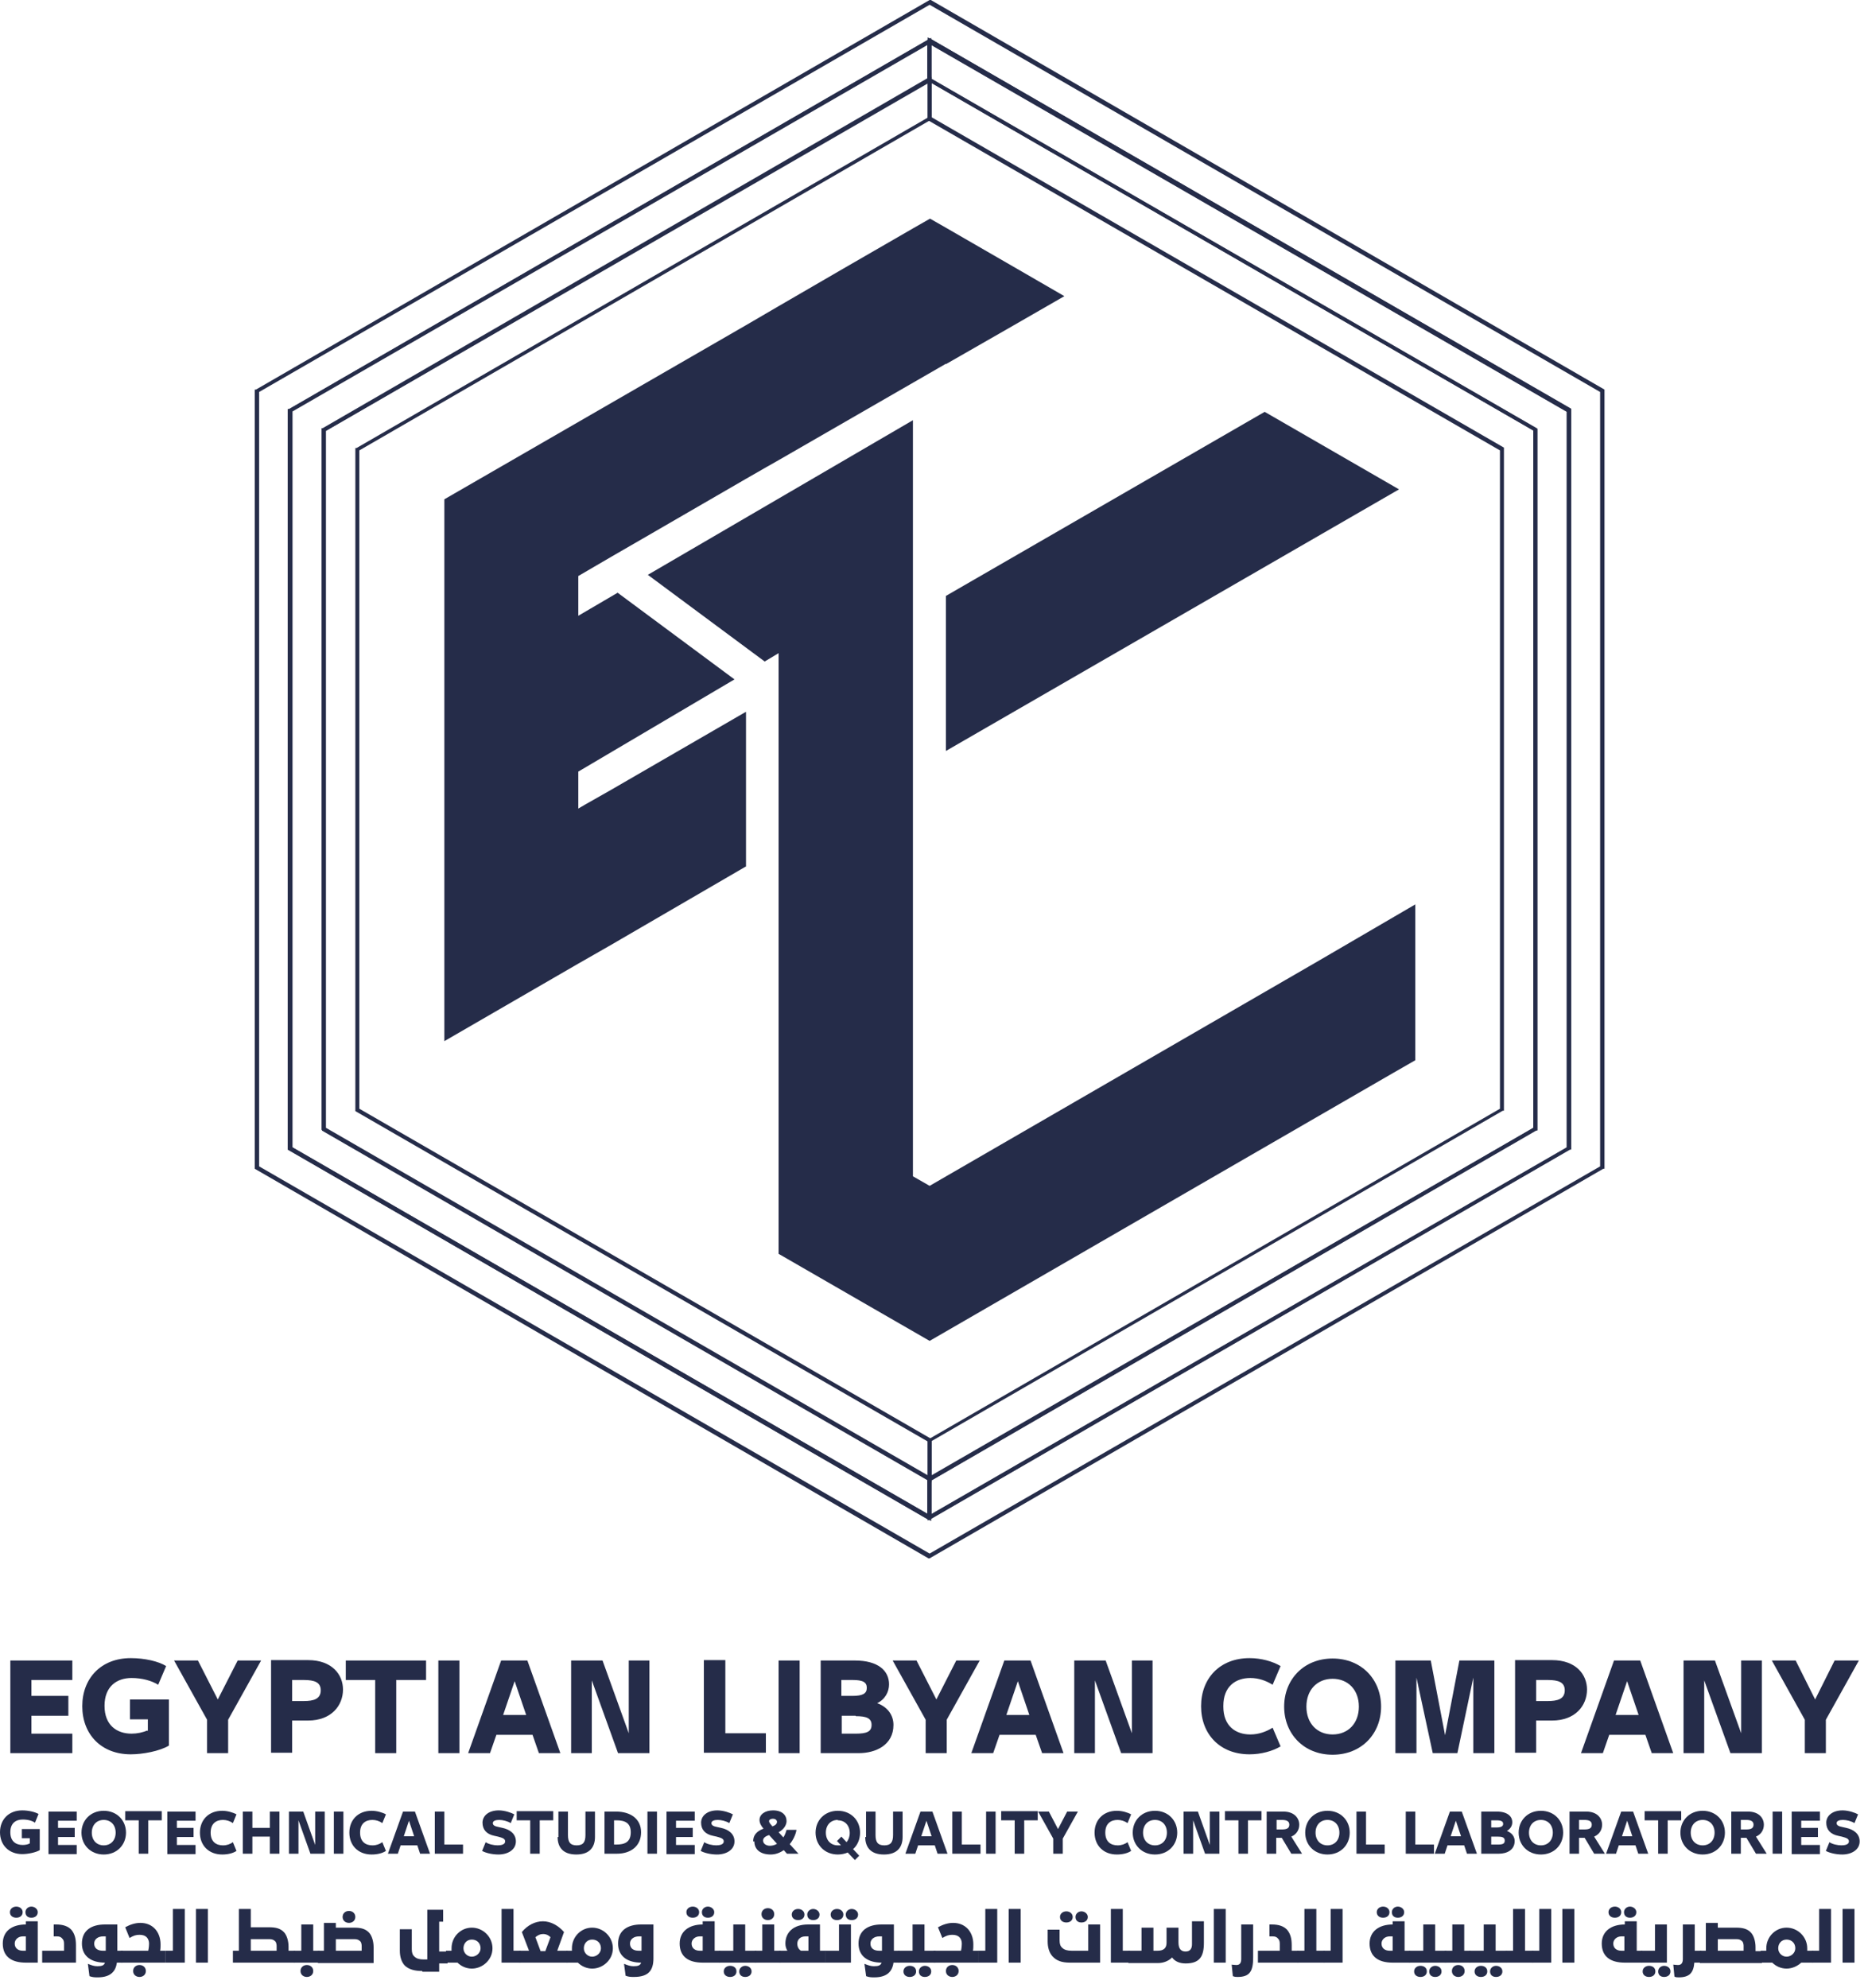 <svg width="47" height="50" viewBox="0 0 47 50" fill="none" xmlns="http://www.w3.org/2000/svg">
<path fill-rule="evenodd" clip-rule="evenodd" d="M16.3 14.46L19.24 16.64L19.59 16.43V31.54L21.81 32.82L23.39 33.73L33.27 28.02L35.07 26.98L35.61 26.67V23.61V22.75L33.21 24.15L23.39 29.83L22.97 29.59V10.57L16.3 14.46Z" fill="#252C49"/>
<path fill-rule="evenodd" clip-rule="evenodd" d="M23.8 9.15C22.4 9.96 21 10.76 19.6 11.57L19.3 11.74L18.76 12.05L16.29 13.48L15.39 14L14.55 14.49V15.49L15.54 14.91L18.48 17.09L14.55 19.41V20.34L14.72 20.24L15.39 19.86L18.76 17.91H18.77V21.8H18.76L15.63 23.62L15.39 23.76L14.55 24.24L11.18 26.19V12.56C13.71 11.1 16.24 9.64 18.77 8.18L19.61 7.69L21.23 6.75L22.98 5.74L23.4 5.5L23.82 5.74L25.57 6.75L26.78 7.45C25.79 8.02 24.8 8.59 23.8 9.16V9.15Z" fill="#252C49"/>
<path fill-rule="evenodd" clip-rule="evenodd" d="M35.2 12.31L23.8 18.89V14.99L31.82 10.36L35.2 12.31Z" fill="#252C49"/>
<path d="M23.39 39.2H23.36L6.41 29.4V9.8H6.44L23.39 0H23.42L40.37 9.8V29.4H40.34L23.39 39.2ZM6.52 29.34L23.39 39.08L40.26 29.34V9.86L23.39 0.12L6.52 9.86V29.34ZM23.39 38.23H23.36L7.25 28.92V10.29H7.28L23.39 0.98H23.42L39.53 10.29V28.92H39.5L23.39 38.23ZM7.36 28.86L23.39 38.11L39.42 28.86V10.35L23.39 1.1L7.36 10.35V28.86Z" fill="#252C49"/>
<path d="M23.34 38.26V37.17H23.37L38.58 28.37V10.83L23.34 2.03V0.94L23.42 0.98L39.53 10.28V28.91H39.5L23.34 38.25V38.26ZM23.44 37.23V38.09L39.42 28.87V10.36L23.44 1.14V1.99L38.68 10.79V28.44H38.65L23.44 37.24V37.23Z" fill="#252C49"/>
<path d="M23.43 38.26L23.35 38.22L7.24 28.92V10.29H7.27L23.43 0.95V2.04H23.4L8.19 10.84V28.38L23.43 37.18V38.27V38.26ZM7.35 28.86L23.33 38.08V37.22L8.09 28.42V10.77H8.12L23.33 1.97V1.12L7.35 10.34V28.85V28.86Z" fill="#252C49"/>
<path d="M23.34 37.29V36.2H23.37L37.74 27.89V11.33L23.34 3.02V1.93L23.42 1.97L38.68 10.78V28.43H38.65L23.34 37.29ZM23.44 36.26V37.11L38.58 28.37V10.83L23.44 2.09V2.95L37.84 11.26V27.94H37.81L23.44 36.25V36.26Z" fill="#252C49"/>
<path d="M23.441 37.29L23.361 37.25L8.101 28.44V10.79H8.13L23.441 1.93V3.02H23.41L9.041 11.33V27.89L23.441 36.2V37.29ZM8.201 28.37L23.341 37.11V36.26L8.941 27.95V11.27H8.971L23.341 2.96V2.1L8.201 10.84V28.38V28.37Z" fill="#252C49"/>
<path d="M0.75 46.38V46.24H0.55V46.01H1V46.54C0.9 46.6 0.7 46.64 0.56 46.64C0.22 46.64 0 46.41 0 46.09C0 45.77 0.22 45.54 0.56 45.54C0.72 45.54 0.88 45.58 0.97 45.63L0.88 45.85C0.81 45.8 0.7 45.77 0.57 45.77C0.4 45.77 0.26 45.86 0.26 46.09C0.26 46.32 0.4 46.41 0.57 46.41C0.63 46.41 0.7 46.4 0.75 46.37V46.38Z" fill="#252C49"/>
<path d="M1.22 45.57H1.93V45.8H1.46V45.98H1.88V46.21H1.46V46.41H1.93V46.64H1.22V45.58V45.57Z" fill="#252C49"/>
<path d="M2.61 46.65C2.28 46.65 2.05 46.41 2.05 46.1C2.05 45.79 2.28 45.55 2.61 45.55C2.94 45.55 3.17 45.79 3.17 46.1C3.17 46.41 2.94 46.65 2.61 46.65ZM2.61 45.78C2.43 45.78 2.31 45.91 2.31 46.1C2.31 46.29 2.43 46.42 2.61 46.42C2.79 46.42 2.91 46.29 2.91 46.1C2.91 45.91 2.79 45.78 2.61 45.78Z" fill="#252C49"/>
<path d="M3.49 45.79H3.15V45.56H4.07V45.79H3.73V46.63H3.49V45.79Z" fill="#252C49"/>
<path d="M4.21 45.57H4.92V45.8H4.45V45.98H4.87V46.21H4.45V46.41H4.92V46.64H4.21V45.58V45.57Z" fill="#252C49"/>
<path d="M5.3 46.1C5.3 46.33 5.44 46.42 5.61 46.42C5.71 46.42 5.79 46.39 5.86 46.34L5.95 46.56C5.86 46.62 5.73 46.65 5.59 46.65C5.25 46.65 5.03 46.42 5.03 46.1C5.03 45.78 5.25 45.55 5.59 45.55C5.72 45.55 5.86 45.59 5.95 45.64L5.86 45.86C5.79 45.81 5.7 45.78 5.61 45.78C5.44 45.78 5.3 45.87 5.3 46.1Z" fill="#252C49"/>
<path d="M6.11 46.63V45.57H6.35V45.98H6.79V45.57H7.03V46.63H6.79V46.2H6.35V46.63H6.11Z" fill="#252C49"/>
<path d="M7.51 45.79V46.63H7.27V45.57H7.63L7.93 46.41V45.57H8.17V46.63H7.81L7.51 45.79Z" fill="#252C49"/>
<path d="M8.4 46.63V45.57H8.64V46.63H8.4Z" fill="#252C49"/>
<path d="M9.06 46.1C9.06 46.33 9.2 46.42 9.37 46.42C9.47 46.42 9.55 46.39 9.62 46.34L9.71 46.56C9.62 46.62 9.49 46.65 9.35 46.65C9.01 46.65 8.79 46.42 8.79 46.1C8.79 45.78 9.01 45.55 9.35 45.55C9.48 45.55 9.62 45.59 9.71 45.64L9.62 45.86C9.55 45.81 9.46 45.78 9.37 45.78C9.2 45.78 9.06 45.87 9.06 46.1Z" fill="#252C49"/>
<path d="M10.82 46.63H10.57L10.5 46.42H10.08L10.01 46.63H9.76L10.14 45.57H10.44L10.82 46.63ZM10.16 46.19H10.42L10.29 45.8L10.16 46.19Z" fill="#252C49"/>
<path d="M11.18 46.4H11.65V46.63H10.94V45.57H11.18V46.41V46.4Z" fill="#252C49"/>
<path d="M12.51 46.42C12.61 46.42 12.71 46.4 12.71 46.32C12.71 46.25 12.64 46.23 12.53 46.2L12.44 46.18C12.24 46.14 12.14 46.02 12.14 45.85C12.14 45.68 12.29 45.54 12.55 45.54C12.7 45.54 12.87 45.6 12.94 45.64L12.85 45.86C12.77 45.81 12.65 45.78 12.56 45.78C12.48 45.78 12.4 45.8 12.4 45.86C12.4 45.91 12.44 45.94 12.55 45.96L12.64 45.98C12.83 46.02 12.98 46.13 12.98 46.32C12.98 46.53 12.78 46.65 12.54 46.65C12.38 46.65 12.22 46.61 12.13 46.56L12.22 46.34C12.29 46.39 12.42 46.42 12.53 46.42H12.51Z" fill="#252C49"/>
<path d="M13.34 45.79H13V45.56H13.92V45.79H13.58V46.63H13.34V45.79Z" fill="#252C49"/>
<path d="M14.05 46.21V45.57H14.29V46.16C14.29 46.33 14.34 46.42 14.51 46.42C14.68 46.42 14.73 46.33 14.73 46.16V45.57H14.97V46.21C14.97 46.46 14.84 46.65 14.5 46.65C14.16 46.65 14.03 46.46 14.03 46.21H14.05Z" fill="#252C49"/>
<path d="M15.2 45.57H15.5C15.86 45.57 16.13 45.75 16.13 46.09C16.13 46.43 15.88 46.63 15.52 46.63H15.21V45.57H15.2ZM15.5 46.4C15.72 46.4 15.87 46.34 15.87 46.09C15.87 45.86 15.73 45.79 15.51 45.79H15.45V46.4H15.51H15.5Z" fill="#252C49"/>
<path d="M16.29 46.63V45.57H16.53V46.63H16.29Z" fill="#252C49"/>
<path d="M16.77 45.57H17.48V45.8H17.009V45.98H17.43V46.21H17.009V46.41H17.48V46.64H16.77V45.58V45.57Z" fill="#252C49"/>
<path d="M18.01 46.42C18.11 46.42 18.21 46.4 18.21 46.32C18.21 46.25 18.14 46.23 18.03 46.2L17.94 46.18C17.74 46.14 17.64 46.02 17.64 45.85C17.64 45.68 17.79 45.54 18.05 45.54C18.2 45.54 18.37 45.6 18.44 45.64L18.35 45.86C18.27 45.81 18.15 45.78 18.06 45.78C17.98 45.78 17.9 45.8 17.9 45.86C17.9 45.91 17.94 45.94 18.05 45.96L18.14 45.98C18.33 46.02 18.48 46.13 18.48 46.32C18.48 46.53 18.28 46.65 18.04 46.65C17.88 46.65 17.72 46.61 17.63 46.56L17.72 46.34C17.79 46.39 17.92 46.42 18.03 46.42H18.01Z" fill="#252C49"/>
<path d="M18.95 46.32C18.95 46.18 19.02 46.07 19.21 46C19.15 45.93 19.11 45.86 19.11 45.78C19.11 45.64 19.25 45.54 19.45 45.54C19.68 45.54 19.79 45.66 19.79 45.81C19.79 45.89 19.74 46.01 19.59 46.09L19.71 46.22C19.75 46.16 19.77 46.1 19.79 46.03H20.04C20.02 46.15 19.96 46.28 19.87 46.39L20.09 46.63H19.8L19.72 46.54C19.62 46.61 19.51 46.65 19.39 46.65C19.14 46.65 18.98 46.53 18.98 46.32H18.95ZM19.55 46.38L19.35 46.16C19.23 46.2 19.2 46.25 19.2 46.3C19.2 46.38 19.28 46.43 19.37 46.43C19.44 46.43 19.5 46.41 19.55 46.38ZM19.44 45.94C19.53 45.91 19.55 45.86 19.55 45.83C19.55 45.78 19.5 45.75 19.45 45.75C19.4 45.75 19.35 45.77 19.35 45.81C19.35 45.85 19.39 45.89 19.44 45.95V45.94Z" fill="#252C49"/>
<path d="M21.46 46.51L21.619 46.68L21.509 46.79L21.33 46.6C21.26 46.63 21.17 46.65 21.08 46.65C20.75 46.65 20.52 46.41 20.52 46.1C20.52 45.79 20.75 45.55 21.08 45.55C21.41 45.55 21.64 45.79 21.64 46.1C21.64 46.26 21.58 46.41 21.47 46.51H21.46ZM21.08 45.78C20.9 45.78 20.779 45.91 20.779 46.1C20.779 46.29 20.9 46.42 21.08 46.42C21.11 46.42 21.13 46.42 21.16 46.42L21.06 46.31L21.17 46.2L21.3 46.34C21.35 46.28 21.38 46.2 21.38 46.11C21.38 45.92 21.26 45.79 21.08 45.79V45.78Z" fill="#252C49"/>
<path d="M21.79 46.21V45.57H22.029V46.16C22.029 46.33 22.079 46.42 22.25 46.42C22.419 46.42 22.47 46.33 22.47 46.16V45.57H22.71V46.21C22.71 46.46 22.58 46.65 22.24 46.65C21.9 46.65 21.77 46.46 21.77 46.21H21.79Z" fill="#252C49"/>
<path d="M23.84 46.63H23.59L23.52 46.42H23.1L23.03 46.63H22.78L23.16 45.57H23.46L23.84 46.63ZM23.18 46.19H23.44L23.31 45.8L23.18 46.19Z" fill="#252C49"/>
<path d="M24.2 46.4H24.67V46.63H23.96V45.57H24.2V46.41V46.4Z" fill="#252C49"/>
<path d="M24.811 46.63V45.57H25.05V46.63H24.811Z" fill="#252C49"/>
<path d="M25.53 45.79H25.19V45.56H26.11V45.79H25.77V46.63H25.53V45.79Z" fill="#252C49"/>
<path d="M26.85 45.57H27.12L26.74 46.25V46.63H26.5V46.25L26.12 45.57H26.39L26.62 46.01L26.85 45.57Z" fill="#252C49"/>
<path d="M27.81 46.1C27.81 46.33 27.95 46.42 28.12 46.42C28.22 46.42 28.3 46.39 28.37 46.34L28.46 46.56C28.37 46.62 28.24 46.65 28.1 46.65C27.76 46.65 27.54 46.42 27.54 46.1C27.54 45.78 27.76 45.55 28.1 45.55C28.23 45.55 28.37 45.59 28.46 45.64L28.37 45.86C28.3 45.81 28.21 45.78 28.12 45.78C27.95 45.78 27.81 45.87 27.81 46.1Z" fill="#252C49"/>
<path d="M29.06 46.65C28.73 46.65 28.5 46.41 28.5 46.1C28.5 45.79 28.73 45.55 29.06 45.55C29.39 45.55 29.62 45.79 29.62 46.1C29.62 46.41 29.39 46.65 29.06 46.65ZM29.06 45.78C28.88 45.78 28.76 45.91 28.76 46.1C28.76 46.29 28.88 46.42 29.06 46.42C29.24 46.42 29.36 46.29 29.36 46.1C29.36 45.91 29.24 45.78 29.06 45.78Z" fill="#252C49"/>
<path d="M30.02 45.79V46.63H29.78V45.57H30.14L30.44 46.41V45.57H30.68V46.63H30.32L30.02 45.79Z" fill="#252C49"/>
<path d="M31.16 45.79H30.82V45.56H31.74V45.79H31.4V46.63H31.16V45.79Z" fill="#252C49"/>
<path d="M32.25 46.23H32.11V46.63H31.87V45.57H32.29C32.57 45.57 32.69 45.74 32.69 45.9C32.69 46.02 32.63 46.14 32.49 46.2L32.76 46.63H32.49L32.25 46.23ZM32.12 45.79V46.02H32.25C32.36 46.02 32.44 46 32.44 45.9C32.44 45.81 32.37 45.78 32.25 45.78H32.12V45.79Z" fill="#252C49"/>
<path d="M33.4 46.65C33.07 46.65 32.84 46.41 32.84 46.1C32.84 45.79 33.07 45.55 33.4 45.55C33.73 45.55 33.96 45.79 33.96 46.1C33.96 46.41 33.73 46.65 33.4 46.65ZM33.4 45.78C33.22 45.78 33.1 45.91 33.1 46.1C33.1 46.29 33.22 46.42 33.4 46.42C33.58 46.42 33.7 46.29 33.7 46.1C33.7 45.91 33.58 45.78 33.4 45.78Z" fill="#252C49"/>
<path d="M34.37 46.4H34.84V46.63H34.13V45.57H34.37V46.41V46.4Z" fill="#252C49"/>
<path d="M35.61 46.4H36.08V46.63H35.37V45.57H35.61V46.41V46.4Z" fill="#252C49"/>
<path d="M37.16 46.63H36.91L36.84 46.42H36.42L36.35 46.63H36.1L36.48 45.57H36.779L37.16 46.63ZM36.499 46.19H36.76L36.63 45.8L36.499 46.19Z" fill="#252C49"/>
<path d="M37.92 46.06C38.05 46.11 38.11 46.21 38.11 46.31C38.11 46.54 37.91 46.63 37.71 46.63H37.27V45.57H37.66C37.929 45.57 38.05 45.69 38.05 45.84C38.05 45.93 37.999 46.01 37.91 46.06H37.92ZM37.65 45.79H37.52V45.97H37.65C37.77 45.97 37.82 45.94 37.82 45.88C37.82 45.82 37.779 45.79 37.65 45.79ZM37.68 46.2H37.52V46.4H37.68C37.81 46.4 37.86 46.38 37.86 46.3C37.86 46.22 37.8 46.2 37.68 46.2Z" fill="#252C49"/>
<path d="M38.77 46.65C38.44 46.65 38.21 46.41 38.21 46.1C38.21 45.79 38.44 45.55 38.77 45.55C39.1 45.55 39.33 45.79 39.33 46.1C39.33 46.41 39.1 46.65 38.77 46.65ZM38.77 45.78C38.59 45.78 38.47 45.91 38.47 46.1C38.47 46.29 38.59 46.42 38.77 46.42C38.95 46.42 39.07 46.29 39.07 46.1C39.07 45.91 38.95 45.78 38.77 45.78Z" fill="#252C49"/>
<path d="M39.87 46.23H39.73V46.63H39.49V45.57H39.91C40.19 45.57 40.31 45.74 40.31 45.9C40.31 46.02 40.25 46.14 40.11 46.2L40.38 46.63H40.11L39.87 46.23ZM39.73 45.79V46.02H39.86C39.97 46.02 40.05 46 40.05 45.9C40.05 45.81 39.98 45.78 39.86 45.78H39.73V45.79Z" fill="#252C49"/>
<path d="M41.47 46.63H41.22L41.15 46.42H40.73L40.66 46.63H40.41L40.79 45.57H41.09L41.47 46.63ZM40.81 46.19H41.07L40.94 45.8L40.81 46.19Z" fill="#252C49"/>
<path d="M41.72 45.79H41.38V45.56H42.3V45.79H41.96V46.63H41.72V45.79Z" fill="#252C49"/>
<path d="M42.84 46.65C42.51 46.65 42.28 46.41 42.28 46.1C42.28 45.79 42.51 45.55 42.84 45.55C43.17 45.55 43.4 45.79 43.4 46.1C43.4 46.41 43.17 46.65 42.84 46.65ZM42.84 45.78C42.66 45.78 42.54 45.91 42.54 46.1C42.54 46.29 42.66 46.42 42.84 46.42C43.02 46.42 43.14 46.29 43.14 46.1C43.14 45.91 43.02 45.78 42.84 45.78Z" fill="#252C49"/>
<path d="M43.941 46.23H43.8V46.63H43.56V45.57H43.981C44.261 45.57 44.38 45.74 44.38 45.9C44.38 46.02 44.321 46.14 44.181 46.2L44.451 46.63H44.181L43.941 46.23ZM43.8 45.79V46.02H43.931C44.041 46.02 44.12 46 44.12 45.9C44.12 45.81 44.05 45.78 43.931 45.78H43.8V45.79Z" fill="#252C49"/>
<path d="M44.6 46.63V45.57H44.84V46.63H44.6Z" fill="#252C49"/>
<path d="M45.08 45.57H45.79V45.8H45.32V45.98H45.74V46.21H45.32V46.41H45.79V46.64H45.08V45.58V45.57Z" fill="#252C49"/>
<path d="M46.32 46.42C46.42 46.42 46.52 46.4 46.52 46.32C46.52 46.25 46.45 46.23 46.34 46.2L46.25 46.18C46.05 46.14 45.95 46.02 45.95 45.85C45.95 45.68 46.1 45.54 46.361 45.54C46.511 45.54 46.68 45.6 46.75 45.64L46.66 45.86C46.58 45.81 46.46 45.78 46.37 45.78C46.29 45.78 46.21 45.8 46.21 45.86C46.21 45.91 46.251 45.94 46.361 45.96L46.45 45.98C46.64 46.02 46.79 46.13 46.79 46.32C46.79 46.53 46.59 46.65 46.35 46.65C46.191 46.65 46.03 46.61 45.94 46.56L46.03 46.34C46.1 46.39 46.23 46.42 46.34 46.42H46.32Z" fill="#252C49"/>
<path d="M0.26 41.77H1.82V42.26H0.79V42.66H1.72V43.16H0.79V43.61H1.82V44.1H0.26V41.77Z" fill="#252C49"/>
<path d="M3.72 43.55V43.25H3.27V42.75H4.25V43.91C4.02 44.05 3.59 44.13 3.29 44.13C2.54 44.13 2.07 43.62 2.07 42.92C2.07 42.22 2.54 41.71 3.29 41.71C3.64 41.71 3.99 41.79 4.18 41.91L3.98 42.38C3.82 42.28 3.58 42.21 3.31 42.21C2.94 42.21 2.63 42.42 2.63 42.91C2.63 43.4 2.94 43.61 3.31 43.61C3.45 43.61 3.59 43.58 3.71 43.53L3.72 43.55Z" fill="#252C49"/>
<path d="M5.97 41.77H6.57L5.74 43.26V44.1H5.21V43.26L4.38 41.77H4.98L5.48 42.75L5.98 41.77H5.97Z" fill="#252C49"/>
<path d="M7.35 43.28V44.09H6.82V41.76H7.75C8.36 41.76 8.63 42.13 8.63 42.5C8.63 42.9 8.34 43.28 7.75 43.28H7.35ZM7.35 42.26V42.79H7.64C7.89 42.79 8.07 42.74 8.07 42.52C8.07 42.32 7.92 42.26 7.64 42.26H7.35Z" fill="#252C49"/>
<path d="M9.45 42.26H8.7V41.77H10.72V42.26H9.97V44.1H9.44V42.26H9.45Z" fill="#252C49"/>
<path d="M11.029 44.1V41.77H11.559V44.1H11.029Z" fill="#252C49"/>
<path d="M14.109 44.1H13.559L13.399 43.64H12.489L12.329 44.1H11.779L12.609 41.77H13.269L14.099 44.1H14.109ZM12.659 43.14H13.239L12.949 42.29L12.659 43.14Z" fill="#252C49"/>
<path d="M14.89 42.27V44.1H14.37V41.77H15.16L15.82 43.6V41.77H16.34V44.1H15.55L14.89 42.27Z" fill="#252C49"/>
<path d="M18.25 43.6H19.27V44.09H17.71V41.76H18.25V43.6Z" fill="#252C49"/>
<path d="M19.59 44.1V41.77H20.12V44.1H19.59Z" fill="#252C49"/>
<path d="M22.059 42.84C22.349 42.94 22.48 43.16 22.48 43.39C22.48 43.9 22.029 44.1 21.61 44.1H20.649V41.77H21.509C22.099 41.77 22.369 42.03 22.369 42.37C22.369 42.56 22.269 42.75 22.059 42.85V42.84ZM21.45 42.26H21.169V42.66H21.45C21.709 42.66 21.809 42.6 21.809 42.46C21.809 42.32 21.72 42.26 21.45 42.26ZM21.529 43.16H21.179V43.61H21.529C21.809 43.61 21.929 43.56 21.929 43.39C21.929 43.22 21.799 43.17 21.529 43.17V43.16Z" fill="#252C49"/>
<path d="M24.05 41.77H24.65L23.82 43.26V44.1H23.29V43.26L22.46 41.77H23.06L23.56 42.75L24.06 41.77H24.05Z" fill="#252C49"/>
<path d="M26.769 44.1H26.22L26.059 43.64H25.149L24.989 44.1H24.439L25.269 41.77H25.929L26.759 44.1H26.769ZM25.32 43.14H25.899L25.61 42.29L25.32 43.14Z" fill="#252C49"/>
<path d="M27.549 42.27V44.1H27.029V41.77H27.819L28.479 43.6V41.77H28.999V44.1H28.209L27.549 42.27Z" fill="#252C49"/>
<path d="M30.78 42.93C30.78 43.42 31.09 43.63 31.46 43.63C31.67 43.63 31.86 43.56 32.02 43.46L32.22 43.93C32.02 44.05 31.73 44.13 31.44 44.13C30.69 44.13 30.22 43.62 30.22 42.92C30.22 42.22 30.69 41.71 31.44 41.71C31.73 41.71 32.02 41.79 32.22 41.91L32.02 42.38C31.86 42.28 31.67 42.21 31.46 42.21C31.09 42.21 30.78 42.42 30.78 42.91V42.93Z" fill="#252C49"/>
<path d="M33.529 44.14C32.8 44.14 32.31 43.61 32.31 42.93C32.31 42.25 32.8 41.72 33.529 41.72C34.26 41.72 34.749 42.25 34.749 42.93C34.749 43.61 34.26 44.14 33.529 44.14ZM33.529 42.23C33.139 42.23 32.87 42.51 32.87 42.93C32.87 43.35 33.139 43.63 33.529 43.63C33.919 43.63 34.19 43.35 34.19 42.93C34.19 42.51 33.919 42.23 33.529 42.23Z" fill="#252C49"/>
<path d="M36.049 44.1L35.639 42.2V44.1H35.109V41.77H35.999L36.359 43.65L36.719 41.77H37.599V44.1H37.069V42.2L36.669 44.1H36.059H36.049Z" fill="#252C49"/>
<path d="M38.65 43.28V44.09H38.12V41.76H39.05C39.66 41.76 39.93 42.13 39.93 42.5C39.93 42.9 39.64 43.28 39.05 43.28H38.65ZM38.65 42.26V42.79H38.94C39.19 42.79 39.37 42.74 39.37 42.52C39.37 42.32 39.22 42.26 38.94 42.26H38.65Z" fill="#252C49"/>
<path d="M42.109 44.1H41.559L41.399 43.64H40.489L40.329 44.1H39.779L40.609 41.77H41.269L42.099 44.1H42.109ZM40.649 43.14H41.229L40.939 42.29L40.649 43.14Z" fill="#252C49"/>
<path d="M42.879 42.27V44.1H42.359V41.77H43.149L43.809 43.6V41.77H44.329V44.1H43.539L42.879 42.27Z" fill="#252C49"/>
<path d="M46.17 41.77H46.77L45.94 43.26V44.1H45.41V43.26L44.58 41.77H45.18L45.67 42.75L46.16 41.77H46.17Z" fill="#252C49"/>
<path d="M0.65 49.37C0.28 49.37 0.07 49.21 0.07 48.89C0.07 48.57 0.31 48.41 0.65 48.41V48.33H0.95V49.37H0.65ZM0.25 48.1C0.25 48.02 0.32 47.96 0.41 47.96C0.5 47.96 0.57 48.02 0.57 48.1C0.57 48.19 0.5 48.24 0.41 48.24C0.32 48.24 0.25 48.19 0.25 48.1ZM0.65 49.07V48.71H0.57C0.47 48.71 0.37 48.78 0.37 48.89C0.37 49.01 0.46 49.07 0.57 49.07H0.65ZM0.64 48.1C0.64 48.02 0.71 47.96 0.79 47.96C0.87 47.96 0.95 48.02 0.95 48.1C0.95 48.19 0.88 48.24 0.79 48.24C0.7 48.24 0.64 48.19 0.64 48.1Z" fill="#252C49"/>
<path d="M1.061 49.07H1.611V48.9C1.611 48.84 1.601 48.8 1.571 48.77C1.541 48.73 1.501 48.71 1.441 48.71H1.351V48.41H1.411C1.581 48.41 1.711 48.45 1.801 48.55C1.881 48.65 1.911 48.77 1.911 48.93V49.37H1.061V49.07Z" fill="#252C49"/>
<path d="M2.25 49.7L2.211 49.4C2.311 49.44 2.371 49.46 2.451 49.46C2.561 49.46 2.62 49.44 2.64 49.37C2.311 49.37 2.061 49.22 2.061 48.89C2.061 48.56 2.3 48.41 2.64 48.41H2.951V49.07H3.091V49.37H2.941C2.911 49.59 2.781 49.74 2.461 49.74C2.391 49.74 2.33 49.74 2.25 49.71V49.7ZM2.581 49.07H2.661V48.71H2.591C2.481 48.71 2.37 48.77 2.37 48.89C2.37 49.02 2.471 49.07 2.581 49.07Z" fill="#252C49"/>
<path d="M3.06 49.07H3.73C3.73 49.07 3.75 48.98 3.75 48.89C3.75 48.83 3.73 48.77 3.69 48.73C3.65 48.69 3.59 48.67 3.51 48.67C3.42 48.67 3.36 48.69 3.26 48.75L3.15 48.48C3.26 48.42 3.39 48.37 3.53 48.37C3.68 48.37 3.8 48.42 3.89 48.51C3.98 48.6 4.04 48.74 4.04 48.91C4.04 48.96 4.04 49.02 4.03 49.07H4.17V49.37H3.04V49.07H3.06ZM3.35 49.58C3.35 49.49 3.42 49.43 3.51 49.43C3.6 49.43 3.67 49.49 3.67 49.58C3.67 49.68 3.59 49.73 3.51 49.73C3.43 49.73 3.35 49.68 3.35 49.58Z" fill="#252C49"/>
<path d="M4.16 49.07H4.35V48.02H4.65V49.37H4.17V49.07H4.16Z" fill="#252C49"/>
<path d="M4.931 48.02H5.231V49.37H4.931V48.02Z" fill="#252C49"/>
<path d="M5.86 49.07H6.01V48.02H6.31V48.48H6.77C6.94 48.48 7.06 48.51 7.15 48.61C7.22 48.69 7.26 48.83 7.26 48.97V49.07H7.42V49.37H5.86V49.07ZM6.31 48.78V49.07H6.96V48.95C6.96 48.95 6.96 48.86 6.92 48.83C6.89 48.8 6.85 48.78 6.79 48.78H6.31Z" fill="#252C49"/>
<path d="M7.391 49.07H7.581V48.41H7.881V49.07H8.041V49.37H7.391V49.07ZM7.561 49.58C7.561 49.49 7.631 49.43 7.721 49.43C7.811 49.43 7.881 49.49 7.881 49.58C7.881 49.68 7.801 49.73 7.721 49.73C7.641 49.73 7.561 49.68 7.561 49.58Z" fill="#252C49"/>
<path d="M8 49.07H8.15V48.37H8.45V48.49H8.91C9.08 48.49 9.2 48.52 9.29 48.62C9.36 48.7 9.4 48.84 9.4 48.98V49.38H8V49.08V49.07ZM8.45 48.78V49.07H9.1V48.95C9.1 48.95 9.1 48.86 9.06 48.83C9.03 48.8 8.99 48.78 8.93 48.78H8.45ZM8.62 48.22C8.62 48.13 8.69 48.07 8.78 48.07C8.87 48.07 8.94 48.13 8.94 48.22C8.94 48.32 8.86 48.37 8.78 48.37C8.7 48.37 8.62 48.32 8.62 48.22Z" fill="#252C49"/>
<path d="M10.62 49.58C10.431 49.58 10.291 49.54 10.191 49.45C10.101 49.36 10.06 49.22 10.06 49.07V48.53H10.361V49.03C10.361 49.12 10.38 49.18 10.431 49.22C10.48 49.27 10.56 49.29 10.65 49.29H10.751V48.04H11.15V48.34H11.05V49.09H11.261V49.39H11.05V49.6H10.63L10.62 49.58Z" fill="#252C49"/>
<path d="M11.221 49.07H11.361C11.361 49.07 11.361 49.03 11.361 49.01C11.361 48.72 11.591 48.49 11.871 48.49C12.151 48.49 12.391 48.72 12.391 49.01C12.391 49.3 12.141 49.52 11.871 49.52C11.731 49.52 11.601 49.46 11.511 49.37H11.221V49.07ZM12.091 49.01C12.091 48.88 12.001 48.79 11.871 48.79C11.741 48.79 11.661 48.89 11.661 49.01C11.661 49.13 11.761 49.22 11.871 49.22C11.981 49.22 12.091 49.13 12.091 49.01Z" fill="#252C49"/>
<path d="M12.62 48.02H12.92V49.07H13.1V49.37H12.62V48.02Z" fill="#252C49"/>
<path d="M13.071 49.07H13.31L13.13 48.6C13.271 48.43 13.46 48.33 13.661 48.33C13.861 48.33 14.051 48.44 14.191 48.6L14.021 49.07H14.28V49.37H13.06V49.07H13.071ZM13.471 48.73L13.601 49.08H13.721L13.851 48.73C13.801 48.68 13.741 48.65 13.661 48.65C13.591 48.65 13.531 48.68 13.471 48.73Z" fill="#252C49"/>
<path d="M14.25 49.07H14.39C14.39 49.07 14.39 49.03 14.39 49.01C14.39 48.72 14.62 48.49 14.9 48.49C15.18 48.49 15.42 48.72 15.42 49.01C15.42 49.3 15.17 49.52 14.9 49.52C14.76 49.52 14.63 49.46 14.54 49.37H14.25V49.07ZM15.12 49.01C15.12 48.88 15.03 48.79 14.9 48.79C14.77 48.79 14.69 48.89 14.69 49.01C14.69 49.13 14.79 49.22 14.9 49.22C15.01 49.22 15.12 49.13 15.12 49.01Z" fill="#252C49"/>
<path d="M15.741 49.7L15.701 49.4C15.801 49.44 15.861 49.46 15.941 49.46C16.051 49.46 16.111 49.44 16.131 49.37C15.801 49.37 15.551 49.22 15.551 48.89C15.551 48.56 15.791 48.41 16.131 48.41H16.441V49.26C16.441 49.55 16.331 49.73 15.951 49.73C15.881 49.73 15.821 49.73 15.741 49.7ZM16.061 49.07H16.141V48.71H16.071C15.961 48.71 15.851 48.77 15.851 48.89C15.851 49.02 15.951 49.07 16.061 49.07Z" fill="#252C49"/>
<path d="M17.101 48.89C17.101 48.58 17.34 48.41 17.68 48.41V48.33H17.981V49.07H18.12V49.37H17.68C17.311 49.37 17.101 49.21 17.101 48.89ZM17.27 48.1C17.27 48.02 17.34 47.96 17.43 47.96C17.52 47.96 17.591 48.02 17.591 48.1C17.591 48.19 17.52 48.24 17.43 48.24C17.34 48.24 17.27 48.19 17.27 48.1ZM17.68 49.07V48.71H17.601C17.501 48.71 17.401 48.78 17.401 48.89C17.401 49.01 17.491 49.07 17.601 49.07H17.68ZM17.66 48.1C17.66 48.02 17.73 47.96 17.811 47.96C17.89 47.96 17.971 48.02 17.971 48.1C17.971 48.19 17.901 48.24 17.811 48.24C17.721 48.24 17.66 48.19 17.66 48.1Z" fill="#252C49"/>
<path d="M18.09 49.07H18.45V48.41H18.75V49.07H19.03V49.37H18.09V49.07ZM18.21 49.59C18.21 49.51 18.28 49.45 18.37 49.45C18.46 49.45 18.53 49.5 18.53 49.59C18.53 49.68 18.46 49.73 18.37 49.73C18.28 49.73 18.21 49.68 18.21 49.59ZM18.6 49.59C18.6 49.51 18.67 49.45 18.75 49.45C18.83 49.45 18.91 49.5 18.91 49.59C18.91 49.68 18.84 49.73 18.75 49.73C18.66 49.73 18.6 49.68 18.6 49.59Z" fill="#252C49"/>
<path d="M18.99 49.07H19.18V48.41H19.48V49.07H19.64V49.37H18.99V49.07ZM19.16 48.15C19.16 48.06 19.23 48 19.32 48C19.41 48 19.48 48.06 19.48 48.15C19.48 48.25 19.4 48.3 19.32 48.3C19.24 48.3 19.16 48.25 19.16 48.15Z" fill="#252C49"/>
<path d="M19.611 49.07H19.811C19.78 49.02 19.761 48.96 19.761 48.89C19.761 48.61 19.961 48.41 20.331 48.41H20.631V49.07H20.77V49.37H19.601V49.07H19.611ZM19.921 48.16C19.921 48.08 19.991 48.02 20.081 48.02C20.171 48.02 20.241 48.08 20.241 48.16C20.241 48.25 20.171 48.3 20.081 48.3C19.991 48.3 19.921 48.25 19.921 48.16ZM20.151 49.07H20.341V48.71H20.261C20.151 48.71 20.061 48.78 20.061 48.89C20.061 48.97 20.09 49.03 20.151 49.07ZM20.311 48.16C20.311 48.08 20.381 48.02 20.461 48.02C20.541 48.02 20.62 48.08 20.62 48.16C20.62 48.25 20.551 48.3 20.461 48.3C20.371 48.3 20.311 48.25 20.311 48.16Z" fill="#252C49"/>
<path d="M20.75 49.07H21.11V48.41H21.41V49.37H20.76V49.07H20.75ZM20.9 48.16C20.9 48.08 20.97 48.02 21.06 48.02C21.15 48.02 21.22 48.08 21.22 48.16C21.22 48.25 21.15 48.3 21.06 48.3C20.97 48.3 20.9 48.25 20.9 48.16ZM21.28 48.16C21.28 48.08 21.35 48.02 21.43 48.02C21.51 48.02 21.59 48.08 21.59 48.16C21.59 48.25 21.52 48.3 21.43 48.3C21.34 48.3 21.28 48.25 21.28 48.16Z" fill="#252C49"/>
<path d="M21.791 49.7L21.75 49.4C21.851 49.44 21.911 49.46 21.991 49.46C22.101 49.46 22.16 49.44 22.18 49.37C21.851 49.37 21.601 49.22 21.601 48.89C21.601 48.56 21.84 48.41 22.18 48.41H22.491V49.07H22.631V49.37H22.481C22.451 49.59 22.32 49.74 22 49.74C21.93 49.74 21.87 49.74 21.791 49.71V49.7ZM22.111 49.07H22.191V48.71H22.12C22.011 48.71 21.901 48.77 21.901 48.89C21.901 49.02 22.001 49.07 22.111 49.07Z" fill="#252C49"/>
<path d="M22.601 49.07H22.961V48.41H23.261V49.07H23.541V49.37H22.601V49.07ZM22.731 49.59C22.731 49.51 22.8 49.45 22.89 49.45C22.98 49.45 23.05 49.5 23.05 49.59C23.05 49.68 22.98 49.73 22.89 49.73C22.8 49.73 22.731 49.68 22.731 49.59ZM23.12 49.59C23.12 49.51 23.191 49.45 23.27 49.45C23.351 49.45 23.43 49.5 23.43 49.59C23.43 49.68 23.36 49.73 23.27 49.73C23.18 49.73 23.12 49.68 23.12 49.59Z" fill="#252C49"/>
<path d="M23.51 49.07H24.18C24.18 49.07 24.2 48.98 24.2 48.89C24.2 48.83 24.18 48.77 24.14 48.73C24.1 48.69 24.04 48.67 23.96 48.67C23.87 48.67 23.81 48.69 23.71 48.75L23.6 48.48C23.71 48.42 23.84 48.37 23.98 48.37C24.13 48.37 24.25 48.42 24.34 48.51C24.43 48.6 24.49 48.74 24.49 48.91C24.49 48.96 24.49 49.02 24.48 49.07H24.62V49.37H23.49V49.07H23.51ZM23.8 49.58C23.8 49.49 23.87 49.43 23.96 49.43C24.05 49.43 24.12 49.49 24.12 49.58C24.12 49.68 24.04 49.73 23.96 49.73C23.88 49.73 23.8 49.68 23.8 49.58Z" fill="#252C49"/>
<path d="M24.601 49.07H24.791V48.02H25.091V49.37H24.611V49.07H24.601Z" fill="#252C49"/>
<path d="M25.38 48.02H25.68V49.37H25.38V48.02Z" fill="#252C49"/>
<path d="M26.48 49.21C26.4 49.12 26.36 48.99 26.36 48.84V48.54H26.66V48.81C26.66 48.9 26.68 48.96 26.73 49C26.78 49.05 26.86 49.07 26.96 49.07H27.38V48.41H27.68V49.37H26.92C26.71 49.37 26.58 49.32 26.48 49.21ZM26.67 48.22C26.67 48.14 26.74 48.08 26.83 48.08C26.92 48.08 26.99 48.14 26.99 48.22C26.99 48.31 26.92 48.36 26.83 48.36C26.74 48.36 26.67 48.31 26.67 48.22ZM27.06 48.22C27.06 48.14 27.13 48.08 27.21 48.08C27.29 48.08 27.37 48.14 27.37 48.22C27.37 48.31 27.3 48.36 27.21 48.36C27.12 48.36 27.06 48.31 27.06 48.22Z" fill="#252C49"/>
<path d="M27.95 48.02H28.25V49.07H28.43V49.37H27.95V48.02Z" fill="#252C49"/>
<path d="M28.391 49.07H28.721V48.49H29.021V49.07H29.131C29.271 49.07 29.351 49.01 29.351 48.87V48.49H29.651V48.86C29.651 49.03 29.721 49.09 29.831 49.09C29.941 49.09 29.991 49.02 29.991 48.91V48.33H30.291V48.87C30.291 49.22 30.181 49.39 29.831 49.39C29.681 49.39 29.561 49.34 29.491 49.24C29.401 49.33 29.271 49.38 29.141 49.38H28.391V49.08V49.07Z" fill="#252C49"/>
<path d="M30.54 48.02H30.84V49.37H30.54V48.02Z" fill="#252C49"/>
<path d="M31.02 49.72L30.99 49.42C30.99 49.42 31.07 49.43 31.11 49.43C31.19 49.43 31.23 49.38 31.23 49.28V48.41H31.53V49.24C31.53 49.58 31.45 49.73 31.14 49.73C31.1 49.73 31.06 49.73 31.03 49.71L31.02 49.72Z" fill="#252C49"/>
<path d="M31.65 49.07H32.2V48.9C32.2 48.84 32.19 48.8 32.16 48.77C32.13 48.73 32.09 48.71 32.03 48.71H31.94V48.41H32C32.17 48.41 32.3 48.45 32.39 48.55C32.47 48.65 32.5 48.77 32.5 48.93V49.07H32.67V49.37H31.65V49.07Z" fill="#252C49"/>
<path d="M32.63 49.07H32.82V48.02H33.12V49.07H33.33V49.37H32.64V49.07H32.63Z" fill="#252C49"/>
<path d="M33.29 49.07H33.48V48.02H33.78V49.37H33.3V49.07H33.29Z" fill="#252C49"/>
<path d="M34.46 48.89C34.46 48.58 34.7 48.41 35.04 48.41V48.33H35.34V49.07H35.48V49.37H35.04C34.67 49.37 34.46 49.21 34.46 48.89ZM34.64 48.1C34.64 48.02 34.71 47.96 34.8 47.96C34.89 47.96 34.96 48.02 34.96 48.1C34.96 48.19 34.89 48.24 34.8 48.24C34.71 48.24 34.64 48.19 34.64 48.1ZM35.04 49.07V48.71H34.96C34.86 48.71 34.76 48.78 34.76 48.89C34.76 49.01 34.85 49.07 34.96 49.07H35.04ZM35.02 48.1C35.02 48.02 35.09 47.96 35.17 47.96C35.25 47.96 35.33 48.02 35.33 48.1C35.33 48.19 35.26 48.24 35.17 48.24C35.08 48.24 35.02 48.19 35.02 48.1Z" fill="#252C49"/>
<path d="M35.45 49.07H35.81V48.41H36.11V49.07H36.39V49.37H35.45V49.07ZM35.58 49.59C35.58 49.51 35.65 49.45 35.74 49.45C35.83 49.45 35.9 49.5 35.9 49.59C35.9 49.68 35.83 49.73 35.74 49.73C35.65 49.73 35.58 49.68 35.58 49.59ZM35.96 49.59C35.96 49.51 36.03 49.45 36.11 49.45C36.19 49.45 36.27 49.5 36.27 49.59C36.27 49.68 36.2 49.73 36.11 49.73C36.02 49.73 35.96 49.68 35.96 49.59Z" fill="#252C49"/>
<path d="M36.351 49.07H36.541V48.41H36.841V49.07H37.001V49.37H36.351V49.07ZM36.531 49.58C36.531 49.49 36.601 49.43 36.691 49.43C36.781 49.43 36.851 49.49 36.851 49.58C36.851 49.68 36.771 49.73 36.691 49.73C36.611 49.73 36.531 49.68 36.531 49.58Z" fill="#252C49"/>
<path d="M36.971 49.07H37.331V48.41H37.631V49.07H37.911V49.37H36.971V49.07ZM37.101 49.59C37.101 49.51 37.171 49.45 37.261 49.45C37.351 49.45 37.421 49.5 37.421 49.59C37.421 49.68 37.351 49.73 37.261 49.73C37.171 49.73 37.101 49.68 37.101 49.59ZM37.491 49.59C37.491 49.51 37.561 49.45 37.641 49.45C37.721 49.45 37.801 49.5 37.801 49.59C37.801 49.68 37.731 49.73 37.641 49.73C37.551 49.73 37.491 49.68 37.491 49.59Z" fill="#252C49"/>
<path d="M37.88 49.07H38.07V48.02H38.37V49.07H38.58V49.37H37.89V49.07H37.88Z" fill="#252C49"/>
<path d="M38.54 49.07H38.73V48.02H39.03V49.37H38.55V49.07H38.54Z" fill="#252C49"/>
<path d="M39.31 48.02H39.611V49.37H39.31V48.02Z" fill="#252C49"/>
<path d="M40.301 48.89C40.301 48.58 40.541 48.41 40.881 48.41V48.33H41.181V49.07H41.321V49.37H40.881C40.511 49.37 40.301 49.21 40.301 48.89ZM40.471 48.1C40.471 48.02 40.541 47.96 40.631 47.96C40.721 47.96 40.791 48.02 40.791 48.1C40.791 48.19 40.721 48.24 40.631 48.24C40.541 48.24 40.471 48.19 40.471 48.1ZM40.871 49.07V48.71H40.791C40.691 48.71 40.591 48.78 40.591 48.89C40.591 49.01 40.681 49.07 40.791 49.07H40.871ZM40.861 48.1C40.861 48.02 40.931 47.96 41.011 47.96C41.091 47.96 41.171 48.02 41.171 48.1C41.171 48.19 41.101 48.24 41.011 48.24C40.921 48.24 40.861 48.19 40.861 48.1Z" fill="#252C49"/>
<path d="M41.28 49.07H41.64V48.41H41.94V49.37H41.29V49.07H41.28ZM41.33 49.59C41.33 49.51 41.4 49.45 41.49 49.45C41.58 49.45 41.65 49.5 41.65 49.59C41.65 49.68 41.58 49.73 41.49 49.73C41.4 49.73 41.33 49.68 41.33 49.59ZM41.72 49.59C41.72 49.51 41.79 49.45 41.87 49.45C41.95 49.45 42.03 49.5 42.03 49.59C42.03 49.68 41.96 49.73 41.87 49.73C41.78 49.73 41.72 49.68 41.72 49.59Z" fill="#252C49"/>
<path d="M42.13 49.72L42.101 49.42C42.101 49.42 42.181 49.43 42.221 49.43C42.301 49.43 42.341 49.38 42.341 49.28V48.41H42.641V49.07H42.81V49.37H42.63C42.611 49.62 42.511 49.74 42.241 49.74C42.201 49.74 42.16 49.74 42.13 49.72Z" fill="#252C49"/>
<path d="M42.77 49.07H42.92V48.37H43.221V48.49H43.681C43.85 48.49 43.971 48.52 44.06 48.62C44.13 48.7 44.17 48.84 44.17 48.98V49.08H44.331V49.38H42.77V49.08V49.07ZM43.221 48.78V49.07H43.87V48.95C43.87 48.95 43.871 48.86 43.831 48.83C43.801 48.8 43.761 48.78 43.701 48.78H43.221Z" fill="#252C49"/>
<path d="M44.301 49.07H44.441C44.441 49.07 44.441 49.03 44.441 49.01C44.441 48.72 44.671 48.49 44.951 48.49C45.231 48.49 45.471 48.72 45.471 49.01C45.471 49.03 45.471 49.05 45.471 49.07H45.621V49.37H45.321C45.221 49.46 45.091 49.52 44.951 49.52C44.811 49.52 44.681 49.46 44.591 49.37H44.301V49.07ZM45.171 49.01C45.171 48.88 45.081 48.79 44.951 48.79C44.821 48.79 44.741 48.89 44.741 49.01C44.741 49.13 44.841 49.22 44.951 49.22C45.061 49.22 45.171 49.13 45.171 49.01Z" fill="#252C49"/>
<path d="M45.58 49.07H45.77V48.02H46.07V49.37H45.59V49.07H45.58Z" fill="#252C49"/>
<path d="M46.36 48.02H46.66V49.37H46.36V48.02Z" fill="#252C49"/>
</svg>
